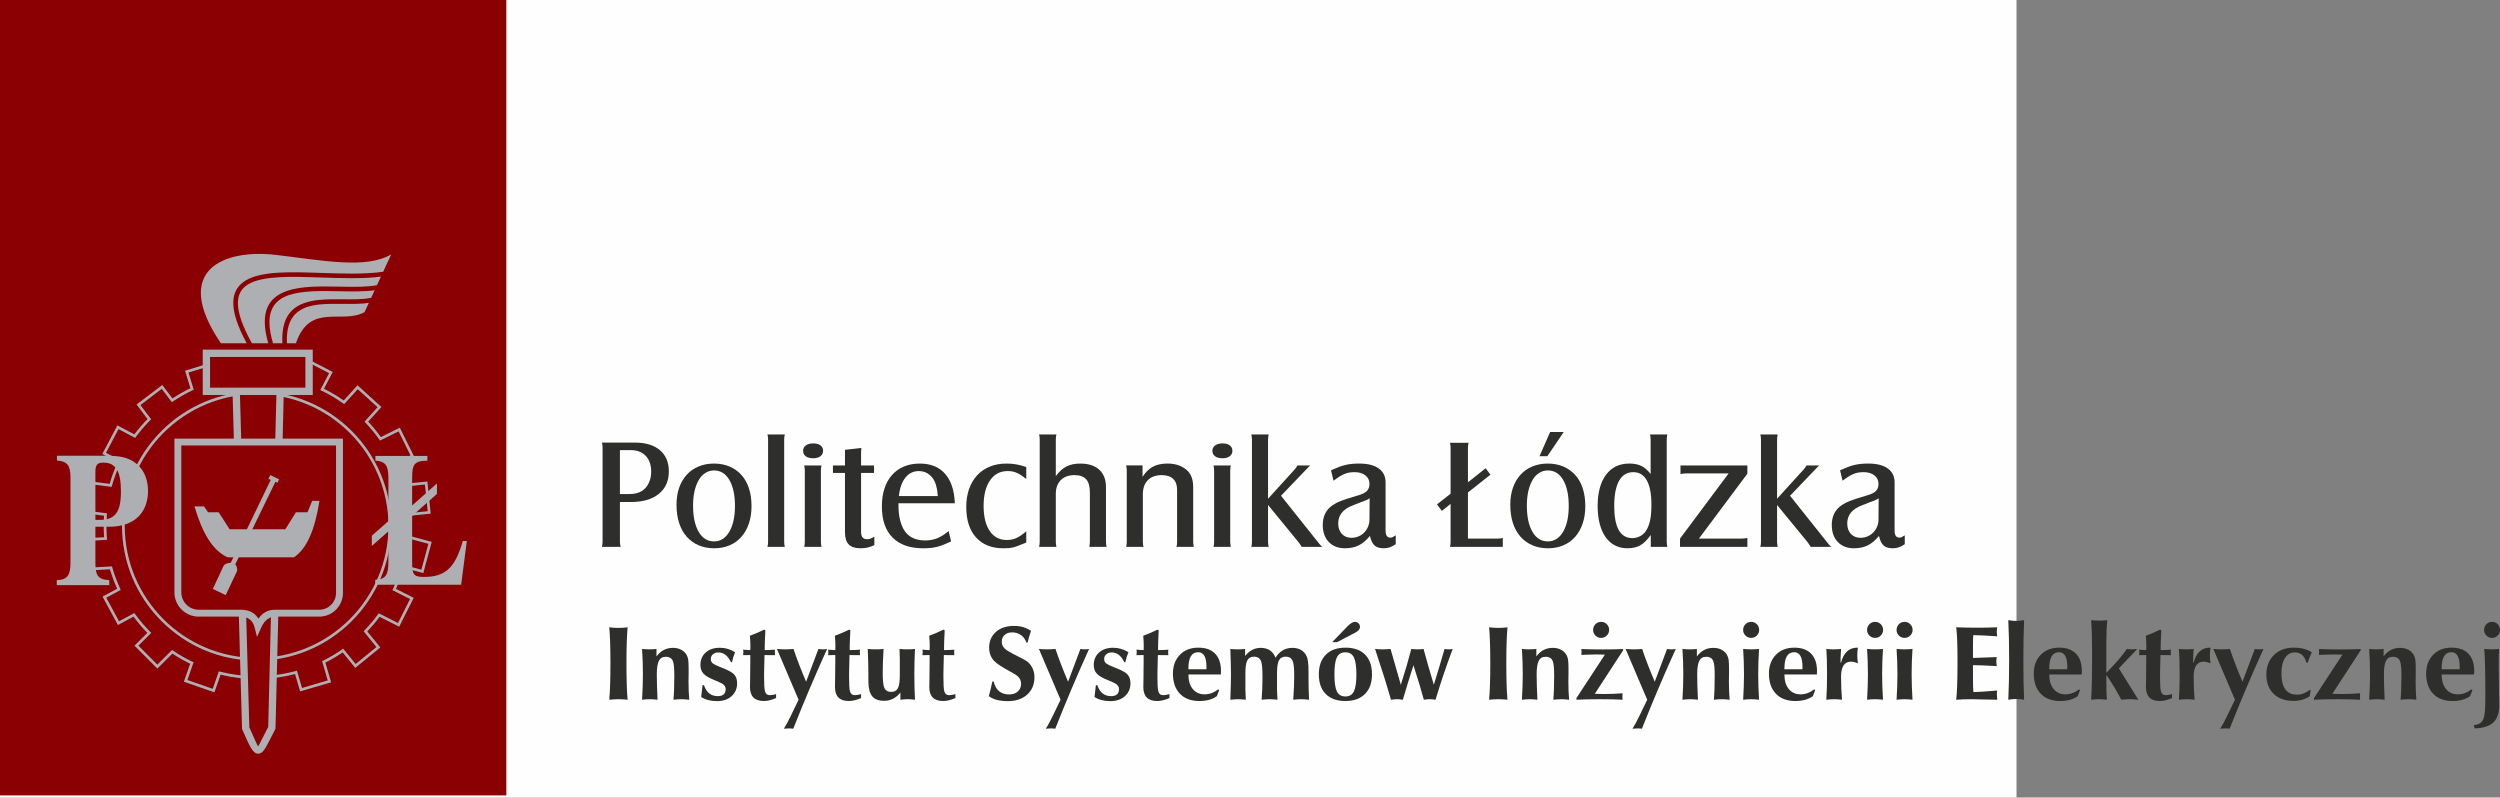 <?xml version="1.0" encoding="UTF-8"?>
<!DOCTYPE svg PUBLIC "-//W3C//DTD SVG 1.1//EN" "http://www.w3.org/Graphics/SVG/1.1/DTD/svg11.dtd">
<!-- Creator: CorelDRAW 2017 -->
<svg xmlns="http://www.w3.org/2000/svg" xml:space="preserve" width="91.191mm" height="29.092mm" version="1.1" style="shape-rendering:geometricPrecision; text-rendering:geometricPrecision; image-rendering:optimizeQuality; fill-rule:evenodd; clip-rule:evenodd"
viewBox="0 0 4169.93 1330.3"
 xmlns:xlink="http://www.w3.org/1999/xlink">
 <rect x="0" y="0" width="4169.93" height="1330.3" fill="#808080" stroke="none"/>
 <defs>
  <style type="text/css">
   <![CDATA[
    .fil0 {fill:#FEFEFE}
    .fil2 {fill:#8B0002}
    .fil5 {fill:#AEAFB3}
    .fil1 {fill:#2E2E2D;fill-rule:nonzero}
    .fil4 {fill:#8B0002;fill-rule:nonzero}
    .fil3 {fill:#AEAFB3;fill-rule:nonzero}
   ]]>
  </style>
 </defs>
 <g id="Warstwa_x0020_1">
  <rect class="fil0" x="0.01" y="0" width="3363.46" height="1330.3"/>
  <path class="fil1" d="M1034.01 837.33l18.51 0c19.81,0 35.28,-4.52 46.4,-13.56 11.13,-9.04 16.69,-21.55 16.69,-37.54 0,-15.12 -4.95,-26.89 -14.86,-35.32 -9.91,-8.43 -23.72,-12.64 -41.45,-12.64l-55.26 0c0.7,2.95 1.04,5.73 1.04,8.34l0 157.19c0,2.26 -0.35,5.04 -1.04,8.34l31.28 0c-0.52,-1.91 -0.87,-3.43 -1.05,-4.56 -0.17,-1.13 -0.26,-2.39 -0.26,-3.78l0 -66.47zm0 -13.3l0 -73.25 17.99 0c10.6,0 18.94,3.17 25.03,9.56 6.08,6.35 9.12,15.12 9.12,26.29 0,7.34 -1.43,13.86 -4.3,19.64 -2.87,5.73 -6.82,10.08 -11.86,13.08 -5.22,3.13 -11.99,4.69 -20.34,4.69l-15.64 0z"/>
  <path id="1" class="fil1" d="M1190.95 773.21c-9.38,0 -17.94,1.61 -25.68,4.82 -7.73,3.21 -14.34,7.82 -19.81,13.82 -5.47,5.99 -9.69,13.21 -12.64,21.63 -2.95,8.43 -4.43,17.86 -4.43,28.29 0,11.29 1.44,21.42 4.3,30.37 2.87,8.95 7.04,16.55 12.51,22.81 5.47,6.26 12.08,11.08 19.81,14.47 7.73,3.39 16.47,5.08 26.2,5.08 9.56,0 18.16,-1.65 25.81,-4.95 7.65,-3.3 14.16,-7.99 19.55,-14.08 5.39,-6.08 9.56,-13.47 12.51,-22.15 2.95,-8.69 4.43,-18.42 4.43,-29.2 0,-10.95 -1.43,-20.81 -4.3,-29.59 -2.87,-8.78 -7.04,-16.21 -12.52,-22.29 -5.47,-6.08 -12.08,-10.77 -19.81,-14.07 -7.74,-3.3 -16.38,-4.95 -25.94,-4.95zm0 11.47c10.86,0 19.38,5.26 25.59,15.82 6.21,10.55 9.34,25.02 9.34,43.36 0,18.16 -3.17,32.59 -9.47,43.23 -6.3,10.65 -14.77,15.95 -25.46,15.95 -10.86,0 -19.37,-5.3 -25.59,-15.95 -6.21,-10.65 -9.34,-25.25 -9.34,-43.75 0,-8.99 0.83,-17.07 2.48,-24.29 1.69,-7.17 4,-13.3 6.99,-18.42 2.96,-5.08 6.65,-9.04 11.04,-11.77 4.34,-2.78 9.17,-4.17 14.42,-4.17z"/>
  <path id="2" class="fil1" d="M1280.1 724.72c0.35,1.56 0.61,2.91 0.79,4.04 0.17,1.13 0.26,2.56 0.26,4.3l0 170.75c0,2.78 -0.35,5.56 -1.05,8.34l28.94 0c-0.35,-1.74 -0.61,-3.17 -0.78,-4.3 -0.17,-1.13 -0.26,-2.47 -0.26,-4.04l0 -170.75c0,-1.74 0.09,-3.17 0.26,-4.3 0.17,-1.13 0.43,-2.48 0.78,-4.04l-28.94 0z"/>
  <path id="3" class="fil1" d="M1356.22 739.58c-5.04,0 -9.08,1.13 -12.12,3.39 -3.04,2.26 -4.56,5.21 -4.56,8.86 0,4 1.48,7.08 4.44,9.26 2.95,2.17 7.12,3.26 12.51,3.26 5.04,0 9.04,-1.13 11.99,-3.39 2.95,-2.26 4.43,-5.3 4.43,-9.12 0,-3.82 -1.48,-6.82 -4.43,-8.99 -2.95,-2.17 -7.04,-3.26 -12.25,-3.26zm-14.86 36.76c0.35,1.56 0.61,2.91 0.78,4.04 0.17,1.13 0.26,2.57 0.26,4.3l0 119.13c0,1.74 -0.09,3.17 -0.26,4.3 -0.17,1.13 -0.43,2.48 -0.78,4.04l28.93 0c-0.35,-1.74 -0.61,-3.17 -0.78,-4.3 -0.17,-1.13 -0.26,-2.47 -0.26,-4.04l0 -119.13c0,-1.56 0.09,-2.91 0.26,-4.04 0.17,-1.13 0.43,-2.56 0.78,-4.3l-28.93 0z"/>
  <path id="4" class="fil1" d="M1409.4 788.85l0 99.06c0,9.21 2.09,15.95 6.26,20.2 4.17,4.26 10.77,6.39 19.81,6.39 4,0 7.78,-0.39 11.34,-1.17 3.56,-0.78 7.43,-2.13 11.6,-4.04l0 -14.08c-3.43,1.87 -5.82,3 -7.21,3.48 -1.39,0.48 -3,0.7 -4.91,0.7 -6.69,0 -10.04,-4 -10.04,-12.04l0 -98.5 21.64 0 0 -12.51 -21.64 0 0 -19.29c0,-0.87 0,-1.82 0,-2.87 0,-1.04 0.17,-3.39 0.52,-7.04l-27.37 3.13 0 26.07 -20.07 0 0 12.51 20.07 0z"/>
  <path id="5" class="fil1" d="M1582.23 885.82c-6.6,5.56 -12.95,9.56 -19.03,11.99 -6.08,2.43 -12.77,3.65 -20.07,3.65 -19.99,0 -33.19,-8.87 -39.63,-26.59 -0.87,-2.61 -1.61,-5.08 -2.21,-7.43 -0.61,-2.35 -1.13,-4.87 -1.56,-7.56 -0.43,-2.69 -0.74,-5.69 -0.91,-8.99 -0.17,-3.3 -0.26,-7.12 -0.26,-11.47l94.11 0c-0.87,-21.38 -6.3,-37.76 -16.29,-49.14 -9.99,-11.39 -24.03,-17.07 -42.1,-17.07 -9.9,0 -18.77,1.65 -26.59,4.95 -7.82,3.3 -14.47,8.04 -19.94,14.21 -5.47,6.17 -9.64,13.69 -12.51,22.55 -2.87,8.86 -4.3,18.86 -4.3,29.98 0,22.42 5.91,39.62 17.73,51.62 11.82,11.99 28.85,17.98 51.09,17.98 4.35,0 8.43,-0.17 12.25,-0.52 3.82,-0.35 7.56,-1 11.21,-1.96 3.65,-0.96 7.34,-2.17 11.08,-3.65 3.74,-1.48 7.78,-3.26 12.12,-5.34l-4.17 -17.21zm-82.9 -58.39c1.39,-13.21 5,-23.46 10.82,-30.76 5.82,-7.3 13.34,-10.95 22.55,-10.95 6.6,0 12.43,2 17.47,5.99 5.04,4 8.69,9.65 10.95,16.95 0.87,2.95 1.52,5.69 1.96,8.21 0.43,2.52 0.82,6.04 1.17,10.55l-64.91 0z"/>
  <path id="6" class="fil1" d="M1711.79 886.08c-6.08,5.39 -11.56,9.17 -16.42,11.34 -4.87,2.17 -10.25,3.26 -16.16,3.26 -12.16,0 -21.63,-5 -28.41,-15.04 -6.78,-9.99 -10.17,-23.98 -10.17,-41.93 0,-17.94 3.56,-32.11 10.69,-42.44 7.12,-10.38 16.94,-15.56 29.45,-15.56 2.78,0 5.35,0.22 7.69,0.65 2.35,0.43 4.69,1.17 7.04,2.13 2.35,1 4.82,2.3 7.43,4 2.61,1.7 5.56,3.87 8.86,6.52l0 -20.07c-6.26,-2.09 -11.9,-3.56 -16.94,-4.43 -5.04,-0.87 -10.34,-1.3 -15.9,-1.3 -10.43,0 -19.77,1.69 -28.02,5.08 -8.25,3.39 -15.29,8.21 -21.07,14.47 -5.78,6.26 -10.25,13.86 -13.43,22.81 -3.17,8.95 -4.74,18.99 -4.74,30.11 0,21.73 5.43,38.63 16.29,50.7 10.86,12.08 26.03,18.12 45.49,18.12 3.48,0 6.48,-0.09 8.99,-0.26 2.52,-0.17 5.13,-0.61 7.82,-1.3 2.69,-0.7 5.69,-1.7 8.99,-3 3.3,-1.3 7.47,-3 12.51,-5.08l0 -18.77z"/>
  <path id="7" class="fil1" d="M1762.1 912.15c-0.35,-1.74 -0.61,-3.17 -0.78,-4.3 -0.17,-1.13 -0.26,-2.47 -0.26,-4.04l0 -79.86c0,-9.86 2.74,-17.6 8.26,-23.11 5.51,-5.57 13.12,-8.35 22.72,-8.35 8.99,0 15.51,2.3 19.64,6.91 4.13,4.56 6.21,11.9 6.21,21.99l0 82.42c0,1.74 -0.09,3.17 -0.26,4.3 -0.17,1.13 -0.43,2.48 -0.78,4.04l28.94 0c-0.35,-1.74 -0.61,-3.17 -0.78,-4.3 -0.17,-1.13 -0.26,-2.47 -0.26,-4.04l0 -91.24c0,-12.51 -3.74,-22.2 -11.17,-29.06 -7.47,-6.87 -18.03,-10.3 -31.72,-10.3 -8.99,0 -16.68,1.61 -22.98,4.82 -6.34,3.21 -12.25,8.56 -17.82,16.03l0 -61c0,-1.74 0.09,-3.17 0.26,-4.3 0.17,-1.13 0.43,-2.48 0.78,-4.04l-28.94 0c0.35,1.56 0.61,2.87 0.79,3.91 0.17,1.04 0.26,2.52 0.26,4.44l0 170.75c0,2.78 -0.35,5.56 -1.05,8.34l28.94 0z"/>
  <path id="8" class="fil1" d="M1878.37 776.33c0.7,2.78 1.04,5.56 1.04,8.34l0 119.13c0,1.91 -0.09,3.39 -0.26,4.43 -0.17,1.04 -0.43,2.35 -0.78,3.91l28.93 0c-0.35,-1.74 -0.61,-3.17 -0.78,-4.3 -0.17,-1.13 -0.26,-2.47 -0.26,-4.04l0 -79.34c0,-10.03 2.74,-17.9 8.26,-23.5 5.51,-5.65 13.25,-8.47 23.24,-8.47 8.3,0 14.6,2.09 18.99,6.26 4.39,4.12 6.6,10.12 6.6,17.94l0 87.11c0,1.91 -0.09,3.43 -0.26,4.56 -0.17,1.13 -0.43,2.39 -0.78,3.78l28.94 0c-0.7,-2.95 -1.04,-5.73 -1.04,-8.34l0 -91.24c0,-10.77 -2.52,-19.21 -7.52,-25.29 -4,-4.52 -8.99,-7.99 -14.94,-10.43 -5.99,-2.43 -12.69,-3.65 -20.16,-3.65 -9.86,0 -18.07,1.74 -24.55,5.21 -6.52,3.48 -12.25,9.12 -17.29,16.94l0 -19.03 -27.37 0z"/>
  <path id="9" class="fil1" d="M2038.94 739.58c-5.04,0 -9.08,1.13 -12.12,3.39 -3.04,2.26 -4.56,5.21 -4.56,8.86 0,4 1.48,7.08 4.44,9.26 2.95,2.17 7.12,3.26 12.51,3.26 5.04,0 9.04,-1.13 11.99,-3.39 2.95,-2.26 4.43,-5.3 4.43,-9.12 0,-3.82 -1.48,-6.82 -4.43,-8.99 -2.95,-2.17 -7.04,-3.26 -12.25,-3.26zm-14.86 36.76c0.35,1.56 0.61,2.91 0.78,4.04 0.17,1.13 0.26,2.57 0.26,4.3l0 119.13c0,1.74 -0.09,3.17 -0.26,4.3 -0.17,1.13 -0.43,2.48 -0.78,4.04l28.93 0c-0.35,-1.74 -0.61,-3.17 -0.78,-4.3 -0.17,-1.13 -0.26,-2.47 -0.26,-4.04l0 -119.13c0,-1.56 0.09,-2.91 0.26,-4.04 0.17,-1.13 0.43,-2.56 0.78,-4.3l-28.93 0z"/>
  <path id="10" class="fil1" d="M2115.06 842.29l50.84 62.04 1.3 1.82 2.35 3.39c0.35,0.7 0.87,1.56 1.56,2.61l34.41 0c-1.39,-1.22 -2.47,-2.22 -3.26,-3 -0.78,-0.78 -1.87,-2.13 -3.26,-4.04l-62.3 -78.21 41.45 -43.27 4.69 -4.95c0.52,-0.52 1.48,-1.3 2.87,-2.35l-21.64 0c-0.87,1.56 -1.61,2.82 -2.22,3.78 -0.61,0.96 -1.43,1.96 -2.47,3l-44.32 48.75 0 -98.8c0,-1.74 0.09,-3.17 0.26,-4.3 0.17,-1.13 0.43,-2.48 0.78,-4.04l-28.94 0c0.35,1.56 0.61,2.91 0.79,4.04 0.17,1.13 0.26,2.56 0.26,4.3l0 170.75c0,1.74 -0.09,3.17 -0.26,4.3 -0.17,1.13 -0.43,2.48 -0.79,4.04l28.94 0c-0.35,-1.74 -0.61,-3.17 -0.78,-4.3 -0.17,-1.13 -0.26,-2.47 -0.26,-4.04l0 -61.52z"/>
  <path id="11" class="fil1" d="M2328.04 892.86c-2.43,1.56 -4.17,2.61 -5.21,3.13 -1.04,0.52 -2.26,0.78 -3.65,0.78 -5.39,0 -8.08,-3.83 -8.08,-11.47l0 -80.81c0,-9.91 -3.78,-17.6 -11.34,-23.07 -7.56,-5.47 -18.38,-8.21 -32.46,-8.21 -4.34,0 -8.39,0.17 -12.12,0.52 -3.74,0.35 -7.43,0.96 -11.08,1.82 -3.65,0.87 -7.38,2.04 -11.21,3.52 -3.82,1.48 -8.08,3.26 -12.77,5.35l4.17 17.47c3.65,-2.78 6.9,-5.08 9.86,-6.91 2.95,-1.82 5.73,-3.3 8.43,-4.43 2.69,-1.13 5.43,-1.91 8.17,-2.35 2.78,-0.43 5.73,-0.65 8.82,-0.65 7.3,0 13.21,1.78 17.81,5.35 4.56,3.56 6.87,8.3 6.87,14.21 0,4.87 -1.35,8.73 -4.04,11.6 -2.65,2.87 -7.21,5.25 -13.64,7.17 -7.6,2.26 -13.73,4.13 -18.3,5.61 -4.6,1.48 -8.38,2.78 -11.29,3.91 -2.95,1.13 -5.43,2.22 -7.43,3.26 -2,1.04 -4.17,2.35 -6.6,3.91 -11.08,7.47 -16.64,18.51 -16.64,33.11 0,11.82 3.35,21.24 9.99,28.28 6.69,7.04 15.64,10.56 26.9,10.56 8.86,0 16.47,-1.56 22.85,-4.69 6.43,-3.13 12.77,-8.43 18.99,-15.9 1.74,7.65 4.34,12.99 7.77,16.03 3.43,3.05 8.47,4.56 15.12,4.56 3.52,0 6.74,-0.48 9.69,-1.43 2.95,-0.96 6.43,-2.74 10.43,-5.35l0 -14.86zm-43.79 -26.33c0,4.17 -0.78,8.12 -2.35,11.86 -1.57,3.74 -3.65,7 -6.35,9.78 -2.69,2.78 -5.86,4.95 -9.6,6.52 -3.69,1.57 -7.65,2.35 -11.82,2.35 -6.56,0 -11.86,-2.18 -15.95,-6.52 -4.04,-4.34 -6.08,-10.17 -6.08,-17.46 0,-14.08 8.25,-24.16 24.77,-30.24 3.82,-1.56 7.51,-3.04 11.08,-4.43 3.56,-1.39 7.08,-2.69 10.55,-3.91 1.04,-0.52 2.09,-1.04 3.13,-1.56 1.05,-0.52 2,-1.13 2.87,-1.82l-0.26 35.45z"/>
  <path id="12" class="fil1" d="M2419.54 840.46l0 63.73c0,1.56 -0.09,2.87 -0.26,4 -0.17,1.09 -0.43,2.43 -0.78,3.96l88.11 0 0 -15.12c-1.56,0.52 -2.82,0.87 -3.78,1.04 -0.96,0.17 -2.65,0.26 -5.08,0.26l-49.27 0 0 -76.9 37.54 -29.72 -8.08 -10.69 -29.46 23.46 0 -57.61c0,-1.74 0.09,-3.17 0.26,-4.3 0.17,-1.13 0.44,-2.47 0.79,-4.04l-31.02 0c0.35,1.56 0.61,2.91 0.78,4.04 0.17,1.13 0.26,2.57 0.26,4.3l0 76.64 -22.68 17.73 8.08 10.95 14.6 -11.73z"/>
  <path id="13" class="fil1" d="M2581.68 773.21c-9.38,0 -17.94,1.61 -25.68,4.82 -7.73,3.21 -14.34,7.82 -19.81,13.82 -5.47,5.99 -9.69,13.21 -12.64,21.63 -2.95,8.43 -4.43,17.86 -4.43,28.29 0,11.29 1.44,21.42 4.3,30.37 2.87,8.95 7.04,16.55 12.51,22.81 5.47,6.26 12.08,11.08 19.81,14.47 7.73,3.39 16.47,5.08 26.2,5.08 9.56,0 18.16,-1.65 25.81,-4.95 7.65,-3.3 14.16,-7.99 19.55,-14.08 5.39,-6.08 9.56,-13.47 12.51,-22.15 2.95,-8.69 4.43,-18.42 4.43,-29.2 0,-10.95 -1.43,-20.81 -4.3,-29.59 -2.87,-8.78 -7.04,-16.21 -12.52,-22.29 -5.47,-6.08 -12.08,-10.77 -19.81,-14.07 -7.74,-3.3 -16.38,-4.95 -25.94,-4.95zm0 11.47c10.86,0 19.38,5.26 25.59,15.82 6.21,10.55 9.34,25.02 9.34,43.36 0,18.16 -3.17,32.59 -9.47,43.23 -6.3,10.65 -14.77,15.95 -25.46,15.95 -10.86,0 -19.37,-5.3 -25.59,-15.95 -6.21,-10.65 -9.34,-25.25 -9.34,-43.75 0,-8.99 0.83,-17.07 2.48,-24.29 1.69,-7.17 4,-13.3 6.99,-18.42 2.96,-5.08 6.65,-9.04 11.04,-11.77 4.34,-2.78 9.17,-4.17 14.42,-4.17zm-13.81 -23.72l13.03 0 27.37 -40.4 -22.68 0 -17.72 40.4z"/>
  <path id="14" class="fil1" d="M2753.47 912.15l27.63 0c-0.35,-1.74 -0.61,-3.17 -0.78,-4.3 -0.17,-1.13 -0.26,-2.47 -0.26,-4.04l0 -170.75c0,-2.78 0.35,-5.57 1.04,-8.35l-28.94 0c0.35,1.56 0.61,2.91 0.78,4.04 0.17,1.13 0.26,2.56 0.26,4.3l0 57.61c-4.52,-6.08 -9.52,-10.51 -15.08,-13.29 -5.56,-2.78 -12.38,-4.17 -20.55,-4.17 -16.6,0 -29.59,6.26 -38.84,18.77 -9.26,12.52 -13.91,29.89 -13.91,52.14 0,10.95 1.13,20.77 3.39,29.46 2.26,8.69 5.48,16.07 9.74,22.15 4.26,6.09 9.43,10.73 15.6,13.95 6.17,3.22 13.03,4.82 20.68,4.82 8.82,0 16.12,-1.65 21.81,-4.95 5.73,-3.3 11.51,-9.04 17.42,-17.21l0 19.81zm-29.2 -124.61c9.9,0 17.42,4.56 22.55,13.69 5.13,9.12 7.69,22.64 7.69,40.54 0,9.73 -0.61,17.86 -1.82,24.37 -1.22,6.52 -3.21,12.3 -5.99,17.34 -2.43,4.34 -5.78,7.78 -10.04,10.3 -4.26,2.52 -8.91,3.78 -13.95,3.78 -20.16,0 -30.24,-17.9 -30.24,-53.7 0,-18.25 2.69,-32.2 8.08,-41.84 5.39,-9.64 13.3,-14.47 23.72,-14.47z"/>
  <path id="15" class="fil1" d="M2802.22 912.15l112.36 0 0 -14.86c-2.09,0.35 -3.78,0.61 -5.08,0.78 -1.3,0.17 -2.91,0.26 -4.82,0.26l-70.91 0 80.81 -108.23 0 -13.77 -111.58 0 0 14.34c2.26,-0.35 4.08,-0.61 5.47,-0.78 1.39,-0.17 3.04,-0.26 4.95,-0.26l69.87 0 -81.07 108.71 0 13.81z"/>
  <path id="16" class="fil1" d="M2964.1 842.29l50.84 62.04 1.3 1.82 2.35 3.39c0.35,0.7 0.87,1.56 1.56,2.61l34.41 0c-1.39,-1.22 -2.47,-2.22 -3.26,-3 -0.78,-0.78 -1.87,-2.13 -3.26,-4.04l-62.3 -78.21 41.45 -43.27 4.69 -4.95c0.52,-0.52 1.48,-1.3 2.87,-2.35l-21.64 0c-0.87,1.56 -1.61,2.82 -2.22,3.78 -0.61,0.96 -1.43,1.96 -2.47,3l-44.32 48.75 0 -98.8c0,-1.74 0.09,-3.17 0.26,-4.3 0.17,-1.13 0.43,-2.48 0.78,-4.04l-28.94 0c0.35,1.56 0.61,2.91 0.79,4.04 0.17,1.13 0.26,2.56 0.26,4.3l0 170.75c0,1.74 -0.09,3.17 -0.26,4.3 -0.17,1.13 -0.43,2.48 -0.79,4.04l28.94 0c-0.35,-1.74 -0.61,-3.17 -0.78,-4.3 -0.17,-1.13 -0.26,-2.47 -0.26,-4.04l0 -61.52z"/>
  <path id="17" class="fil1" d="M3177.08 892.86c-2.43,1.56 -4.17,2.61 -5.21,3.13 -1.04,0.52 -2.26,0.78 -3.65,0.78 -5.39,0 -8.08,-3.83 -8.08,-11.47l0 -80.81c0,-9.91 -3.78,-17.6 -11.34,-23.07 -7.56,-5.47 -18.38,-8.21 -32.46,-8.21 -4.34,0 -8.39,0.17 -12.12,0.52 -3.74,0.35 -7.43,0.96 -11.08,1.82 -3.65,0.87 -7.38,2.04 -11.21,3.52 -3.82,1.48 -8.08,3.26 -12.77,5.35l4.17 17.47c3.65,-2.78 6.9,-5.08 9.86,-6.91 2.95,-1.82 5.73,-3.3 8.43,-4.43 2.69,-1.13 5.43,-1.91 8.17,-2.35 2.78,-0.43 5.73,-0.65 8.82,-0.65 7.3,0 13.21,1.78 17.81,5.35 4.56,3.56 6.87,8.3 6.87,14.21 0,4.87 -1.35,8.73 -4.04,11.6 -2.65,2.87 -7.21,5.25 -13.64,7.17 -7.6,2.26 -13.73,4.13 -18.3,5.61 -4.6,1.48 -8.38,2.78 -11.29,3.91 -2.95,1.13 -5.43,2.22 -7.43,3.26 -2,1.04 -4.17,2.35 -6.6,3.91 -11.08,7.47 -16.64,18.51 -16.64,33.11 0,11.82 3.35,21.24 9.99,28.28 6.69,7.04 15.64,10.56 26.9,10.56 8.86,0 16.47,-1.56 22.85,-4.69 6.43,-3.13 12.77,-8.43 18.99,-15.9 1.74,7.65 4.34,12.99 7.77,16.03 3.43,3.05 8.47,4.56 15.12,4.56 3.52,0 6.74,-0.48 9.69,-1.43 2.95,-0.96 6.43,-2.74 10.43,-5.35l0 -14.86zm-43.79 -26.33c0,4.17 -0.78,8.12 -2.35,11.86 -1.57,3.74 -3.65,7 -6.35,9.78 -2.69,2.78 -5.86,4.95 -9.6,6.52 -3.69,1.57 -7.65,2.35 -11.82,2.35 -6.56,0 -11.86,-2.18 -15.95,-6.52 -4.04,-4.34 -6.08,-10.17 -6.08,-17.46 0,-14.08 8.25,-24.16 24.77,-30.24 3.82,-1.56 7.51,-3.04 11.08,-4.43 3.56,-1.39 7.08,-2.69 10.55,-3.91 1.04,-0.52 2.09,-1.04 3.13,-1.56 1.05,-0.52 2,-1.13 2.87,-1.82l-0.26 35.45z"/>
  <g id="_2828783194592">
   <rect class="fil2" x="-0" y="-0" width="844.57" height="1326.71"/>
   <path class="fil3" d="M428.03 622.32c10.78,0 21.41,0.67 31.84,1.98 10.02,1.26 19.86,3.1 29.48,5.49l16.72 -32.15 1.06 -2.04 2.03 1.06 43.78 22.72 2.05 1.07 -1.06 2.04 -13.54 26c5.68,2.8 11.24,5.81 16.66,9.01 5.59,3.3 11.02,6.79 16.28,10.45l21.45 -23.6 1.55 -1.7 1.71 1.55 36.51 33.15 1.7 1.54 -1.55 1.71 -20.58 22.65c3.76,4.02 7.41,8.18 10.93,12.47 3.57,4.34 6.98,8.78 10.23,13.31l29.54 -14.62 2.06 -1.02 1.02 2.06 21.89 44.21 1.02 2.06 -2.06 1.02 -26.76 13.23c2.21,5.08 4.25,10.19 6.11,15.34 1.87,5.18 3.58,10.48 5.14,15.89l37.31 -3.84 2.29 -0.24 0.23 2.29 5.08 49.07 0.24 2.29 -2.29 0.23 -33.55 3.45c0.16,2.41 0.29,4.89 0.38,7.44 0.12,3.14 0.18,6.33 0.18,9.55 0,3.08 -0.06,6.12 -0.17,9.11 -0.09,2.44 -0.21,4.82 -0.36,7.15l35.29 9.56 2.23 0.6 -0.6 2.21 -12.87 47.63 -0.6 2.23 -2.21 -0.6 -30.41 -8.24c-1.71,6.01 -3.64,11.94 -5.79,17.79 -2.16,5.89 -4.54,11.68 -7.12,17.37l27.51 13.86 2.05 1.03 -1.03 2.05 -22.16 44.08 -1.03 2.05 -2.05 -1.03 -30.66 -15.46c-3.18,4.3 -6.49,8.49 -9.92,12.57 -3.37,4 -6.9,7.95 -10.6,11.83l20.28 24.93 1.45 1.78 -1.78 1.45 -38.25 31.16 -1.78 1.45 -1.45 -1.78 -19.55 -24.05c-4.58,3.13 -9.27,6.11 -14.08,8.96 -4.8,2.84 -9.71,5.54 -14.73,8.08l8.98 30.69 0.64 2.19 -2.21 0.65 -47.35 13.86 -2.19 0.64 -0.64 -2.21 -7.8 -26.69c-9.97,2.6 -20.2,4.61 -30.64,5.99 -10.99,1.45 -22.15,2.2 -33.45,2.2 -10.61,0 -21.08,-0.65 -31.36,-1.93 -9.76,-1.21 -19.37,-2.97 -28.77,-5.26l-9.53 27.33 -0.76 2.17 -2.17 -0.75 -46.59 -16.23 -2.17 -0.75 0.75 -2.17 9.72 -27.84c-5.11,-2.48 -10.13,-5.13 -15.05,-7.94 -5,-2.85 -9.87,-5.84 -14.61,-8.99l-23.47 23.36 -1.63 1.62 -1.62 -1.63 -34.81 -34.94 -1.62 -1.63 1.63 -1.62 19.79 -19.68c-4.15,-4.24 -8.12,-8.59 -11.9,-13.03 -3.86,-4.54 -7.59,-9.24 -11.17,-14.09l-24 12.95 -2.02 1.09 -1.1 -2.03 -23.46 -43.37 -1.09 -2.02 2.03 -1.09 22.36 -12.06c-2.34,-5.18 -4.52,-10.48 -6.53,-15.88 -2.04,-5.48 -3.89,-10.99 -5.54,-16.54l-32.81 1.78 -2.29 0.12 -0.13 -2.3 -2.71 -49.24 -0.13 -2.31 2.31 -0.12 26.02 -1.39c-0.19,-2.63 -0.34,-5.33 -0.46,-8.1 -0.14,-3.47 -0.22,-6.99 -0.22,-10.56 0,-3.25 0.06,-6.46 0.18,-9.63 0.1,-2.61 0.23,-5.15 0.4,-7.63l-23.52 -2.99 -2.27 -0.29 0.28 -2.28 6.17 -48.93 0.29 -2.28 2.28 0.29 26.11 3.33c1.8,-6.24 3.84,-12.4 6.1,-18.45 2.26,-6.05 4.73,-11.97 7.41,-17.76l-23.71 -12.53 -2.03 -1.07 1.07 -2.03 23 -43.64 1.07 -2.03 2.03 1.07 26.3 13.91c3.39,-4.51 6.92,-8.9 10.58,-13.16 3.66,-4.26 7.47,-8.4 11.4,-12.41l-16.93 -22.34 -1.39 -1.83 1.83 -1.39 39.27 -29.83 1.83 -1.39 1.39 1.85 15.59 20.6c4.74,-3.14 9.61,-6.14 14.61,-8.99 5,-2.85 10.11,-5.54 15.3,-8.04l-8.33 -26.96 -0.68 -2.19 2.2 -0.68 47.1 -14.61 2.19 -0.68 0.68 2.2 7.64 24.75c9.31,-2.25 18.81,-3.97 28.47,-5.16 10.22,-1.25 20.62,-1.9 31.17,-1.9zm31.28 6.56c-10.25,-1.29 -20.69,-1.95 -31.28,-1.95 -10.37,0 -20.58,0.64 -30.61,1.87 -10.22,1.25 -20.24,3.12 -30.02,5.57l-2.11 0.53 -0.64 -2.09 -7.6 -24.63 -42.71 13.26 8.24 26.65 0.59 1.9 -1.8 0.85c-5.73,2.71 -11.33,5.63 -16.8,8.75 -5.47,3.12 -10.85,6.46 -16.12,10.01l-1.81 1.22 -1.32 -1.74 -15.51 -20.49 -35.61 27.05 16.74 22.09 1.2 1.59 -1.41 1.42c-4.36,4.37 -8.56,8.9 -12.58,13.59 -4.03,4.69 -7.89,9.52 -11.56,14.48l-1.18 1.59 -1.74 -0.92 -26.01 -13.75 -20.85 39.57 23.62 12.48 1.95 1.03 -0.94 1.98c-3,6.35 -5.74,12.82 -8.19,19.39 -2.44,6.52 -4.61,13.19 -6.51,19.98l-0.54 1.92 -1.97 -0.25 -25.79 -3.29 -5.6 44.38 23.42 2.97 2.18 0.28 -0.16 2.17c-0.25,3.28 -0.44,6.49 -0.56,9.62 -0.12,3.17 -0.18,6.33 -0.18,9.47 0,3.45 0.07,6.91 0.22,10.38 0.14,3.35 0.36,6.77 0.64,10.27l0.19 2.36 -2.38 0.12 -26.08 1.4 2.46 44.63 32.33 -1.76 1.82 -0.1 0.51 1.77c1.77,6.14 3.75,12.14 5.92,17.97 2.2,5.92 4.65,11.76 7.31,17.52l0.91 1.96 -1.9 1.03 -22.23 11.99 21.27 39.33 23.75 -12.82 1.77 -0.96 1.18 1.63c3.83,5.27 7.88,10.43 12.15,15.43 4.28,5.02 8.7,9.83 13.27,14.41l1.62 1.63 -1.63 1.62 -19.79 19.67 31.57 31.68 23.18 -23.06 1.34 -1.34 1.57 1.05c5.19,3.5 10.48,6.79 15.87,9.86 5.41,3.09 10.96,5.98 16.62,8.67l1.87 0.89 -0.68 1.95 -9.64 27.61 42.24 14.72 9.46 -27.14 0.7 -1.99 2.03 0.52c9.85,2.48 19.95,4.39 30.25,5.66 10.09,1.25 20.38,1.9 30.81,1.9 11.17,0 22.13,-0.74 32.85,-2.15 10.95,-1.45 21.71,-3.62 32.22,-6.46l2.16 -0.58 0.64 2.17 7.78 26.64 42.94 -12.57 -8.87 -30.33 -0.54 -1.84 1.73 -0.86c5.48,-2.72 10.87,-5.65 16.15,-8.78 5.3,-3.13 10.48,-6.47 15.54,-9.99l1.75 -1.22 1.34 1.66 19.44 23.92 34.69 -28.26 -20.12 -24.72 -1.28 -1.58 1.42 -1.47c4.02,-4.16 7.95,-8.52 11.78,-13.07 3.79,-4.5 7.42,-9.14 10.88,-13.89l1.15 -1.57 1.75 0.88 30.35 15.3 20.1 -39.97 -27.44 -13.82 -1.98 -1 0.93 -2.01c2.88,-6.21 5.52,-12.57 7.9,-19.05 2.35,-6.41 4.45,-12.96 6.28,-19.63l0.61 -2.22 2.21 0.59 30.39 8.24 11.67 -43.19 -34.89 -9.46 -1.84 -0.5 0.13 -1.88c0.21,-3.03 0.37,-5.99 0.48,-8.87 0.11,-3 0.17,-5.98 0.17,-8.95 0,-3.11 -0.06,-6.25 -0.18,-9.39 -0.11,-3.08 -0.3,-6.25 -0.54,-9.48l-0.17 -2.23 2.24 -0.23 33.49 -3.44 -4.6 -44.51 -36.95 3.8 -1.93 0.2 -0.52 -1.87c-1.63,-5.85 -3.49,-11.67 -5.58,-17.44 -2.1,-5.83 -4.39,-11.51 -6.85,-17.04l-0.9 -2.02 1.98 -0.98 26.66 -13.18 -19.85 -40.09 -29.23 14.47 -1.77 0.87 -1.13 -1.61c-3.57,-5.05 -7.29,-9.93 -11.16,-14.64 -3.88,-4.72 -7.94,-9.31 -12.19,-13.77l-1.48 -1.55 1.44 -1.58 20.46 -22.52 -33.1 -30.05 -21.27 23.4 -1.37 1.51 -1.66 -1.18c-5.74,-4.07 -11.62,-7.87 -17.63,-11.42 -6.01,-3.54 -12.16,-6.84 -18.46,-9.87l-2.14 -1.03 1.1 -2.1 13.57 -26.05 -39.69 -20.6 -16.5 31.73 -0.84 1.62 -1.77 -0.45c-10.01,-2.56 -20.24,-4.52 -30.68,-5.83zm124.09 93.17c-20.31,-20.31 -44.54,-36.68 -71.44,-47.85 -25.88,-10.75 -54.23,-16.69 -83.93,-16.69 -29.7,0 -58.06,5.94 -83.94,16.69 -26.89,11.18 -51.13,27.55 -71.43,47.85 -20.31,20.31 -36.68,44.54 -47.86,71.44 -10.75,25.88 -16.69,54.23 -16.69,83.93 0,29.7 5.94,58.06 16.69,83.93 11.17,26.89 27.55,51.13 47.85,71.44 20.3,20.31 44.54,36.68 71.44,47.85 25.88,10.75 54.23,16.69 83.93,16.69 29.7,0 58.05,-5.94 83.93,-16.69 26.9,-11.18 51.13,-27.55 71.44,-47.85 20.31,-20.31 36.68,-44.54 47.85,-71.44 10.75,-25.88 16.69,-54.23 16.69,-83.93 0,-29.7 -5.94,-58.05 -16.69,-83.93 -11.17,-26.89 -27.54,-51.13 -47.85,-71.44zm-69.68 -52.1c27.47,11.41 52.21,28.13 72.93,48.85 20.72,20.72 37.43,45.46 48.84,72.93 10.98,26.44 17.05,55.39 17.05,85.69 0,30.31 -6.06,59.26 -17.05,85.7 -11.41,27.46 -28.12,52.21 -48.84,72.93 -20.72,20.72 -45.46,37.44 -72.93,48.85 -26.44,10.98 -55.39,17.05 -85.69,17.05 -30.31,0 -59.26,-6.06 -85.7,-17.05 -27.47,-11.41 -52.21,-28.12 -72.93,-48.84 -20.72,-20.72 -37.43,-45.46 -48.85,-72.93 -10.98,-26.44 -17.05,-55.39 -17.05,-85.7 0,-30.31 6.07,-59.26 17.05,-85.69 11.41,-27.47 28.13,-52.21 48.85,-72.93 20.72,-20.72 45.46,-37.44 72.93,-48.85 26.44,-10.98 55.39,-17.05 85.7,-17.05 30.31,0 59.26,6.07 85.69,17.05z"/>
   <path class="fil3" d="M393.95 646.6l73.33 0 6.27 0 -0.16 6.26 -13.84 561.43 -0.03 1.4 -0.68 1.29c-2.87,5.45 -5.3,10.24 -7.44,14.45 -8.46,16.68 -13.03,25.66 -20.72,25.74 -8.66,0.08 -13.87,-11.68 -25.15,-37.19 -0.43,-0.97 -0.87,-1.97 -1.32,-2.99l-0.49 -1.11 -0.03 -1.18 -15.85 -561.84 -0.18 -6.28 6.29 0z"/>
   <path class="fil4" d="M461.02 658.82l-60.77 0 15.64 554.37c0.28,0.63 0.56,1.26 0.83,1.87 9.05,20.45 13.22,29.88 13.88,29.88 0.28,-0 3.66,-6.66 9.93,-19 2.03,-3.99 4.3,-8.48 6.85,-13.35l13.65 -553.77z"/>
   <path class="fil3" d="M296.68 731.53l269.61 0 5.76 0 0 5.76 0 251.76c0,10.86 -4.44,20.73 -11.59,27.88 -7.15,7.15 -17.02,11.59 -27.88,11.59l-69.78 0c-0.4,0 -0.78,-0 -1.18,-0.01 -6.26,-0.05 -17.77,-0.16 -26.16,18.8l-6.72 15.18 -4.13 -16.08c-4.65,-18.08 -19.53,-17.94 -24.99,-17.9 -0.32,0 -0.6,0.01 -0.91,0.01l-67.33 0c-11.13,0 -21.25,-4.55 -28.58,-11.88 -7.33,-7.33 -11.88,-17.45 -11.88,-28.58l0 -250.77 0 -5.76 5.76 0z"/>
   <polygon class="fil3" points="515.54,658.82 344.26,658.82 338.15,658.82 338.15,652.71 338.15,589.27 338.15,583.16 344.26,583.16 515.54,583.16 521.65,583.16 521.65,589.27 521.65,652.71 521.65,658.82 "/>
   <polygon class="fil4" points="350.37,646.6 509.42,646.6 509.42,595.39 350.37,595.39 "/>
   <path class="fil5" d="M159.12 867.09l0 -79.88c0,-11.46 2.86,-15.59 13.25,-15.59 21.3,0 29.35,14.96 29.35,48.37 0,34.37 -9.87,47.1 -35.06,47.1l-7.53 0zm12.21 -106.93l-76.36 0 0 7.96c17.14,1.27 22.59,7.95 22.59,28.32l0 141.3c0,21.64 -4.67,29.28 -22.85,29.91l0 8.28 87.53 0 0 -8.28c-19.74,-0.95 -23.12,-8.59 -23.12,-29.91l0 -59.19 23.12 0c42.33,0 64.67,-23.87 64.67,-59.83 0,-22.91 -9.87,-41.37 -27.79,-50.92 -13.51,-7.33 -29.09,-7.64 -47.79,-7.64z"/>
   <path class="fil5" d="M625.91 975.29l143.27 0 9.47 -72.89 -6.73 0c-13.21,46.58 -30.65,59.89 -65.03,59.89 -17.94,0 -19.44,-4.75 -19.44,-25.98l0 -75.74 41.37 -36.76 0 -17.43 -41.37 36.76 0 -46.58c0,-22.18 3.74,-27.89 25.42,-28.2l0 -7.92 -86.71 0 0 7.92c16.44,0.95 21.68,7.92 21.68,28.2l0 72.57 -27.66 24.4 0 17.11 27.66 -24.4 0 51.02c0,21.56 -4.49,29.16 -21.93,29.79l0 8.24z"/>
   <path class="fil5" d="M493.59 572.57c23.33,-68.34 76.29,-31.29 114.44,-51.87l7.16 -15.49c-12.98,1.93 -27.77,1.77 -42.87,1.63 -13.37,-0.13 -26.99,-0.27 -39.39,1.03 -31.52,3.32 -56.62,16.35 -54.31,64.7l14.98 0zm125.49 -75.81l5.83 -12.64c-17.21,2.46 -37.89,2.06 -59.1,1.66 -30.51,-0.58 -62.14,-1.17 -84.68,6.7 -26.34,9.2 -40.5,30.84 -25.71,80.09l15.54 0c-2.62,-53.98 25.66,-68.55 61.17,-72.28 13,-1.37 26.74,-1.23 40.23,-1.1 16.86,0.16 33.32,0.33 46.71,-2.43zm9.7 -21.02l6.58 -14.26c-30.63,3.74 -65.61,2.54 -99.38,1.39 -49.94,-1.7 -97.19,-3.31 -121.78,11.2 -22.49,13.28 -25.83,41.42 6.03,98.49l27.25 0c-15.36,-53.04 1.15,-76.79 31.15,-87.28 23.9,-8.35 56.17,-7.75 87.3,-7.16 23.06,0.43 45.49,0.86 62.85,-2.39zm10.36 -22.44l13.35 -28.92c-42.12,24.67 -114.61,9.97 -191.15,0.91 -88.91,-10.52 -175.87,25.23 -92.88,147.28l43.07 0c-32.28,-59.48 -27.04,-89.8 -1.2,-105.06 26.53,-15.66 74.85,-14.02 125.91,-12.28 35.29,1.2 71.91,2.45 102.91,-1.93z"/>
   <path class="fil4" d="M560.53 743.05l-258.09 0 0 245c0,7.95 3.26,15.19 8.51,20.44 5.25,5.25 12.48,8.51 20.44,8.51l67.33 0c0.21,0 0.51,-0 0.82,-0 6.49,-0.06 22.25,-0.2 31.43,14.84 10.64,-15.02 23.29,-14.91 30.73,-14.84 0.4,0 0.78,0 1.09,0l69.78 0c7.68,0 14.66,-3.15 19.73,-8.21 5.07,-5.07 8.21,-12.05 8.21,-19.73l0 -246z"/>
   <path class="fil5" d="M324.36 844.68l16.04 0 6.64 9.77 17.7 0 18.25 28.39 92.9 0 17.7 -28.39 19.36 0 7.74 -19 12.17 0c-7.77,49.34 -21.55,80.21 -42.58,94.17l-110.61 0c-25.9,-11.7 -42.67,-42.26 -55.3,-84.93z"/>
   <path class="fil5" d="M384.92 938.59l2.94 -6.09 21.22 -43.99 42.5 -88.08 -3.97 -1.85 3.3 -6.08 14.7 6.99 -2.74 5.67 -3.47 -1.5 -41.27 84.84 -21.41 43.99 -4.27 8.78c2.94,3.92 4.23,8.24 2.33,12.62l-18.3 38.76 -21.46 -10.29 17.67 -38.05c1.99,-4.28 7.77,-5.29 12.22,-5.74z"/>
  </g>
  <path class="fil1" d="M1046.87 1167.16c-5.67,-0.59 -10.74,-0.89 -15.22,-0.89 -4.6,0 -9.74,0.3 -15.4,0.89 1.3,-14.75 1.95,-34.87 1.95,-60.35 0,-26.07 -0.65,-46.25 -1.95,-60.53 5.19,0.71 10.33,1.06 15.4,1.06 5.19,0 10.27,-0.35 15.22,-1.06 -1.3,14.51 -1.95,34.69 -1.95,60.53 0,26.19 0.65,46.31 1.95,60.35z"/>
  <path id="1" class="fil1" d="M1149.69 1167.16c-4.95,-0.59 -9.38,-0.89 -13.27,-0.89 -3.77,0 -8.14,0.3 -13.1,0.89 0.95,-10.15 1.42,-23.89 1.42,-41.24 0,-11.45 -0.77,-19.11 -2.3,-23.01 -1.89,-4.95 -5.84,-7.43 -11.86,-7.43 -5.55,0 -9.44,2.33 -11.68,6.99 -2.24,4.66 -3.36,12.06 -3.36,22.21 0,11.09 0.41,25.25 1.24,42.48 -4.72,-0.59 -9.03,-0.89 -12.92,-0.89 -3.89,0 -8.2,0.3 -12.92,0.89 0.94,-15.46 1.42,-29.56 1.42,-42.3 0,-14.4 -0.48,-28.56 -1.42,-42.48 3.66,0.47 7.73,0.71 12.21,0.71 4.48,0 8.43,-0.24 11.86,-0.71l0 12.39c7.2,-9.44 16.28,-14.16 27.25,-14.16 8.97,0 15.93,2.89 20.88,8.67 2.36,2.84 3.96,6.49 4.78,10.97 0.47,3.07 0.71,8.02 0.71,14.87 0,1.18 0,4.25 0,9.2 -0.12,4.84 -0.18,9.14 -0.18,12.92 0,10.86 0.42,20.82 1.24,29.91z"/>
  <path id="2" class="fil1" d="M1229.52 1139.37c0,8.97 -3.07,16.22 -9.2,21.77 -6.14,5.55 -14.28,8.32 -24.43,8.32 -10.62,0 -19.41,-2.3 -26.37,-6.9 0.36,-2.01 1.12,-8.56 2.3,-19.64l2.48 0c4.01,12.15 11.62,18.23 22.83,18.23 8.85,0 13.27,-3.95 13.27,-11.86 0,-3.54 -1.83,-6.49 -5.49,-8.85 -1.65,-1.07 -6.72,-3.37 -15.22,-6.9 -7.55,-3.18 -12.92,-6.43 -16.11,-9.73 -3.54,-3.78 -5.31,-8.62 -5.31,-14.51 0,-8.62 2.92,-15.57 8.76,-20.88 5.84,-5.31 13.72,-7.97 23.63,-7.97 9.09,0 17.58,2.48 25.49,7.44 -2.36,5.43 -4.07,10.97 -5.14,16.64l-1.77 0c-5.19,-10.86 -12.15,-16.28 -20.88,-16.28 -3.77,0 -6.84,1.03 -9.2,3.1 -2.36,2.07 -3.54,4.69 -3.54,7.88 0,3.18 1.23,5.72 3.71,7.61 1.89,1.42 5.67,3.25 11.33,5.49 10.97,4.25 18.11,7.73 21.42,10.44 4.95,3.9 7.43,9.44 7.43,16.64z"/>
  <path id="3" class="fil1" d="M1294.47 1164.33c-7.55,3.3 -14.34,4.95 -20.35,4.95 -15.46,0 -23.18,-7.79 -23.18,-23.36 0,-0.36 0.09,-5.4 0.27,-15.14 0.17,-9.73 0.27,-19.32 0.27,-28.76l0 -9.38 -3.19 0c-3.78,0 -6.73,0.06 -8.85,0.17 0.35,-1.65 0.53,-3.18 0.53,-4.6 0,-1.53 -0.18,-3.07 -0.53,-4.6 4.96,0.47 8.32,0.71 10.09,0.71l1.95 0c0.12,-1.54 0.18,-3.84 0.18,-6.9 0,-5.66 -0.3,-11.33 -0.89,-16.99 8.38,-3.06 16.34,-6.49 23.89,-10.26l1.95 1.41c-0.71,13.45 -1.06,22.54 -1.06,27.26l0 5.49c6.25,0 11.98,-0.24 17.17,-0.71 -0.24,2.12 -0.36,3.66 -0.36,4.6 0,0.94 0.12,2.48 0.36,4.6 -2.72,-0.11 -8.56,-0.17 -17.52,-0.17 -0.47,15.1 -0.71,25.13 -0.71,30.08l0 7.08c0,11.92 0.48,19.59 1.42,23.01 1.18,4.48 3.95,6.73 8.32,6.73 2.36,0 5.78,-0.59 10.27,-1.77l0 6.55z"/>
  <path id="4" class="fil1" d="M1379.6 1082.38c-20.41,45.07 -39.23,89.43 -56.46,133.09 -2.24,-0.35 -4.72,-0.53 -7.43,-0.53 -2.48,0 -5.25,0.18 -8.32,0.53 3.3,-5.07 7.14,-12.15 11.5,-21.24l13.1 -27.08 -36.1 -84.77c4.13,0.47 8.73,0.71 13.81,0.71 5.07,0 9.68,-0.24 13.81,-0.71 5.78,17.23 12.8,35.45 21.06,54.69l20.53 -54.69c2.24,0.47 4.66,0.71 7.26,0.71 2.83,0 5.25,-0.24 7.26,-0.71z"/>
  <path id="5" class="fil1" d="M1436.24 1164.33c-7.55,3.3 -14.34,4.95 -20.35,4.95 -15.46,0 -23.18,-7.79 -23.18,-23.36 0,-0.36 0.09,-5.4 0.27,-15.14 0.17,-9.73 0.27,-19.32 0.27,-28.76l0 -9.38 -3.19 0c-3.78,0 -6.73,0.06 -8.85,0.17 0.35,-1.65 0.53,-3.18 0.53,-4.6 0,-1.53 -0.18,-3.07 -0.53,-4.6 4.96,0.47 8.32,0.71 10.09,0.71l1.95 0c0.12,-1.54 0.18,-3.84 0.18,-6.9 0,-5.66 -0.3,-11.33 -0.89,-16.99 8.38,-3.06 16.34,-6.49 23.89,-10.26l1.95 1.41c-0.71,13.45 -1.06,22.54 -1.06,27.26l0 5.49c6.25,0 11.98,-0.24 17.17,-0.71 -0.24,2.12 -0.36,3.66 -0.36,4.6 0,0.94 0.12,2.48 0.36,4.6 -2.72,-0.11 -8.56,-0.17 -17.52,-0.17 -0.47,15.1 -0.71,25.13 -0.71,30.08l0 7.08c0,11.92 0.48,19.59 1.42,23.01 1.18,4.48 3.95,6.73 8.32,6.73 2.36,0 5.78,-0.59 10.27,-1.77l0 6.55z"/>
  <path id="6" class="fil1" d="M1526.15 1167.16c-4.49,-0.59 -8.52,-0.89 -12.07,-0.89 -3.65,0 -7.73,0.3 -12.24,0.89l0 -12.04c-7.31,9.2 -16.37,13.81 -27.13,13.81 -9.35,0 -16.05,-2.62 -20.12,-7.87 -4.1,-5.25 -6.13,-13.42 -6.13,-24.51l0 -9.74c0,-13.33 -0.36,-28.14 -1.06,-44.42 3.89,0.47 8.32,0.71 13.27,0.71 4.96,0 9.32,-0.24 13.1,-0.71 -0.94,14.98 -1.41,28.31 -1.41,40 0,11.8 0.77,19.76 2.3,23.89 1.89,5.19 5.84,7.79 11.86,7.79 5.55,0 9.38,-2.3 11.51,-6.9 1.89,-4.13 2.83,-11.03 2.83,-20.71l0 -28.14c0,-3.78 -0.18,-9.09 -0.53,-15.93 3.92,0.47 8.26,0.71 13.01,0.71 4.75,0 9.03,-0.24 12.83,-0.71 -0.71,14.16 -1.06,28.26 -1.06,42.3 0,14.16 0.35,28.32 1.06,42.48z"/>
  <path id="7" class="fil1" d="M1593.58 1164.33c-7.55,3.3 -14.34,4.95 -20.35,4.95 -15.46,0 -23.18,-7.79 -23.18,-23.36 0,-0.36 0.09,-5.4 0.27,-15.14 0.17,-9.73 0.27,-19.32 0.27,-28.76l0 -9.38 -3.19 0c-3.78,0 -6.73,0.06 -8.85,0.17 0.35,-1.65 0.53,-3.18 0.53,-4.6 0,-1.53 -0.18,-3.07 -0.53,-4.6 4.96,0.47 8.32,0.71 10.09,0.71l1.95 0c0.12,-1.54 0.18,-3.84 0.18,-6.9 0,-5.66 -0.3,-11.33 -0.89,-16.99 8.38,-3.06 16.34,-6.49 23.89,-10.26l1.95 1.41c-0.71,13.45 -1.06,22.54 -1.06,27.26l0 5.49c6.25,0 11.98,-0.24 17.17,-0.71 -0.24,2.12 -0.36,3.66 -0.36,4.6 0,0.94 0.12,2.48 0.36,4.6 -2.72,-0.11 -8.56,-0.17 -17.52,-0.17 -0.47,15.1 -0.71,25.13 -0.71,30.08l0 7.08c0,11.92 0.48,19.59 1.42,23.01 1.18,4.48 3.95,6.73 8.32,6.73 2.36,0 5.78,-0.59 10.27,-1.77l0 6.55z"/>
  <path id="8" class="fil1" d="M1725.43 1129.64c0,11.92 -4.01,21.53 -12.04,28.85 -8.03,7.31 -18.82,10.97 -32.39,10.97 -13.92,0 -24.48,-2.77 -31.68,-8.32 2.12,-7.32 4.07,-15.46 5.84,-24.42l2.3 0c3.31,14.4 11.92,21.59 25.84,21.59 6.02,0 10.83,-1.65 14.43,-4.96 3.6,-3.3 5.4,-7.61 5.4,-12.92 0,-4.72 -1.77,-8.79 -5.31,-12.21 -2.48,-2.24 -7.49,-5.37 -15.04,-9.38 -12.04,-6.49 -20.17,-11.92 -24.42,-16.28 -5.67,-5.9 -8.5,-13.39 -8.5,-22.48 0,-10.62 3.75,-19.29 11.24,-26.02 7.49,-6.73 17.61,-10.09 30.35,-10.09 10.74,0 20.17,2.77 28.31,8.32 -2.48,6.96 -4.42,13.45 -5.84,19.47l-1.95 0c-1.77,-5.31 -4.78,-9.47 -9.03,-12.48 -4.25,-3.01 -9.14,-4.51 -14.69,-4.51 -5.19,0 -9.38,1.44 -12.57,4.33 -3.19,2.89 -4.78,6.64 -4.78,11.24 0,4.48 1.65,8.32 4.96,11.51 2.48,2.36 7.26,5.37 14.34,9.03 5.07,2.59 10.11,5.16 15.13,7.7 5.01,2.54 8.58,4.92 10.7,7.17 6.26,6.49 9.38,14.45 9.38,23.89z"/>
  <path id="9" class="fil1" d="M1816.58 1082.38c-20.41,45.07 -39.23,89.43 -56.46,133.09 -2.24,-0.35 -4.72,-0.53 -7.43,-0.53 -2.48,0 -5.25,0.18 -8.32,0.53 3.3,-5.07 7.14,-12.15 11.5,-21.24l13.1 -27.08 -36.1 -84.77c4.13,0.47 8.73,0.71 13.81,0.71 5.07,0 9.68,-0.24 13.81,-0.71 5.78,17.23 12.8,35.45 21.06,54.69l20.53 -54.69c2.24,0.47 4.66,0.71 7.26,0.71 2.83,0 5.25,-0.24 7.26,-0.71z"/>
  <path id="10" class="fil1" d="M1885.6 1139.37c0,8.97 -3.07,16.22 -9.2,21.77 -6.14,5.55 -14.28,8.32 -24.43,8.32 -10.62,0 -19.41,-2.3 -26.37,-6.9 0.36,-2.01 1.12,-8.56 2.3,-19.64l2.48 0c4.01,12.15 11.62,18.23 22.83,18.23 8.85,0 13.27,-3.95 13.27,-11.86 0,-3.54 -1.83,-6.49 -5.49,-8.85 -1.65,-1.07 -6.72,-3.37 -15.22,-6.9 -7.55,-3.18 -12.92,-6.43 -16.11,-9.73 -3.54,-3.78 -5.31,-8.62 -5.31,-14.51 0,-8.62 2.92,-15.57 8.76,-20.88 5.84,-5.31 13.72,-7.97 23.63,-7.97 9.09,0 17.58,2.48 25.49,7.44 -2.36,5.43 -4.07,10.97 -5.14,16.64l-1.77 0c-5.19,-10.86 -12.15,-16.28 -20.88,-16.28 -3.77,0 -6.84,1.03 -9.2,3.1 -2.36,2.07 -3.54,4.69 -3.54,7.88 0,3.18 1.23,5.72 3.71,7.61 1.89,1.42 5.67,3.25 11.33,5.49 10.97,4.25 18.11,7.73 21.42,10.44 4.95,3.9 7.43,9.44 7.43,16.64z"/>
  <path id="11" class="fil1" d="M1950.56 1164.33c-7.55,3.3 -14.34,4.95 -20.35,4.95 -15.46,0 -23.18,-7.79 -23.18,-23.36 0,-0.36 0.09,-5.4 0.27,-15.14 0.17,-9.73 0.27,-19.32 0.27,-28.76l0 -9.38 -3.19 0c-3.78,0 -6.73,0.06 -8.85,0.17 0.35,-1.65 0.53,-3.18 0.53,-4.6 0,-1.53 -0.18,-3.07 -0.53,-4.6 4.96,0.47 8.32,0.71 10.09,0.71l1.95 0c0.12,-1.54 0.18,-3.84 0.18,-6.9 0,-5.66 -0.3,-11.33 -0.89,-16.99 8.38,-3.06 16.34,-6.49 23.89,-10.26l1.95 1.41c-0.71,13.45 -1.06,22.54 -1.06,27.26l0 5.49c6.25,0 11.98,-0.24 17.17,-0.71 -0.24,2.12 -0.36,3.66 -0.36,4.6 0,0.94 0.12,2.48 0.36,4.6 -2.72,-0.11 -8.56,-0.17 -17.52,-0.17 -0.47,15.1 -0.71,25.13 -0.71,30.08l0 7.08c0,11.92 0.48,19.59 1.42,23.01 1.18,4.48 3.95,6.73 8.32,6.73 2.36,0 5.78,-0.59 10.27,-1.77l0 6.55z"/>
  <path id="12" class="fil1" d="M2036.57 1119.37c0,2.48 -0.06,4.37 -0.17,5.66l-54.16 0c0,10.33 2.45,18.44 7.34,24.31 4.9,5.87 11.42,8.79 19.56,8.79 8.14,0 15.69,-2.77 22.65,-8.32l1.77 1.24 -3.89 10.15c-7.55,5.4 -17.28,8.08 -29.2,8.08 -13.81,0 -24.6,-4.04 -32.39,-12.12 -7.79,-8.08 -11.68,-19.32 -11.68,-33.71 0,-12.74 3.84,-23.12 11.51,-31.15 7.67,-8.02 17.99,-12.04 30.97,-12.04 12.15,0 21.47,3.37 27.97,10.09 6.49,6.73 9.73,16.4 9.73,29.03zm-24.24 -7.26c0,-16.16 -4.6,-24.24 -13.81,-24.24 -10.86,0 -16.28,8.97 -16.28,26.9l0 1.59 29.91 0c0,-0.71 0.06,-1.53 0.18,-2.48 0,-0.94 0,-1.53 0,-1.77z"/>
  <path id="13" class="fil1" d="M2183.47 1167.16c-5.07,-0.59 -9.56,-0.89 -13.45,-0.89 -3.9,0 -8.2,0.3 -12.92,0.89 1.07,-15.22 1.6,-28.49 1.6,-39.82 0,-11.92 -0.77,-19.94 -2.3,-24.07 -1.89,-5.31 -5.84,-7.97 -11.86,-7.97 -5.54,0 -9.44,2.3 -11.68,6.9 -1.89,4.13 -2.83,11.09 -2.83,20.88l0 27.96c0,2.71 0.23,8.08 0.71,16.11 -4.96,-0.59 -9.38,-0.89 -13.27,-0.89 -3.78,0 -8.14,0.3 -13.1,0.89 0.94,-13.33 1.41,-25.6 1.41,-36.81 0,-13.45 -0.65,-22.24 -1.94,-26.37 -1.89,-5.78 -5.96,-8.67 -12.21,-8.67 -5.55,0 -9.38,2.36 -11.51,7.08 -1.89,4.01 -2.83,10.92 -2.83,20.71l0 27.96c0,2.71 0.24,8.08 0.71,16.11 -4.51,-0.59 -8.79,-0.89 -12.83,-0.89 -3.69,0 -8.03,0.3 -13.01,0.89 0.71,-19.11 1.06,-33.27 1.06,-42.48 0,-9.32 -0.35,-23.42 -1.06,-42.3 3.78,0.47 7.91,0.71 12.42,0.71 4.72,0 8.79,-0.24 12.21,-0.71l0 11.86c7.08,-9.09 15.78,-13.63 26.05,-13.63 12.3,0 20.5,5.49 24.63,16.46 6.88,-10.97 16.26,-16.46 28.2,-16.46 8.73,0 15.52,2.83 20.39,8.5 2.95,3.42 4.84,8.14 5.66,14.16 0.59,4.01 0.89,10.92 0.89,20.71l0 10.97c0,9.91 0.29,20.65 0.88,32.21z"/>
  <path id="14" class="fil1" d="M2268.42 1045.75c0,3.54 -2.72,6.73 -8.14,9.56l-30.08 15.75 -8.14 0 25.31 -26.19c4.96,-5.08 9.15,-7.61 12.57,-7.61 2.48,0 4.51,0.83 6.1,2.48 1.6,1.65 2.39,3.66 2.39,6.02zm20 79.11c0,14.04 -3.92,24.95 -11.77,32.74 -7.85,7.79 -18.73,11.68 -32.65,11.68 -14.04,0 -24.93,-3.89 -32.65,-11.68 -7.73,-7.79 -11.59,-18.7 -11.59,-32.74 0,-14.04 3.89,-24.99 11.68,-32.83 7.79,-7.85 18.7,-11.77 32.74,-11.77 14.16,0 25.07,3.86 32.75,11.59 7.67,7.73 11.5,18.73 11.5,33.01zm-26.01 0c0,-12.98 -1.36,-22.36 -4.07,-28.14 -2.72,-5.78 -7.49,-8.67 -14.34,-8.67 -6.85,0 -11.59,2.86 -14.25,8.58 -2.66,5.73 -3.98,15.14 -3.98,28.23 0,13.1 1.3,22.42 3.9,27.96 2.71,5.9 7.49,8.85 14.34,8.85 6.84,0 11.62,-2.89 14.34,-8.67 2.71,-5.78 4.07,-15.16 4.07,-28.14z"/>
  <path id="15" class="fil1" d="M2423.1 1082.38c-10.38,27.37 -19.94,55.63 -28.67,84.77 -3.54,-0.59 -6.79,-0.89 -9.74,-0.89 -2.71,0 -5.96,0.3 -9.74,0.89 -4.25,-15.57 -10.03,-34.75 -17.34,-57.52 -5.9,18.29 -11.8,37.46 -17.7,57.52 -3.54,-0.59 -6.85,-0.89 -9.91,-0.89 -2.83,0 -6.13,0.3 -9.91,0.89 -6.96,-24.42 -15.81,-52.68 -26.55,-84.77 3.78,0.47 8.08,0.71 12.92,0.71 4.84,0 9.15,-0.24 12.92,-0.71 7.08,25.13 12.8,45.07 17.17,59.82 6.85,-21.36 12.68,-41.3 17.52,-59.82 2.95,0.47 6.37,0.71 10.27,0.71 3.78,0 7.14,-0.24 10.09,-0.71 4.96,18.41 10.68,38.35 17.17,59.82 7.44,-24.07 13.39,-44.01 17.88,-59.82 2,0.47 4.3,0.71 6.9,0.71 2.48,0 4.72,-0.24 6.73,-0.71z"/>
  <path id="16" class="fil1" d="M2514.43 1167.16c-5.67,-0.59 -10.74,-0.89 -15.22,-0.89 -4.6,0 -9.74,0.3 -15.4,0.89 1.3,-14.75 1.95,-34.87 1.95,-60.35 0,-26.07 -0.65,-46.25 -1.95,-60.53 5.19,0.71 10.33,1.06 15.4,1.06 5.19,0 10.27,-0.35 15.22,-1.06 -1.3,14.51 -1.95,34.69 -1.95,60.53 0,26.19 0.65,46.31 1.95,60.35z"/>
  <path id="17" class="fil1" d="M2617.25 1167.16c-4.95,-0.59 -9.38,-0.89 -13.27,-0.89 -3.77,0 -8.14,0.3 -13.1,0.89 0.95,-10.15 1.42,-23.89 1.42,-41.24 0,-11.45 -0.77,-19.11 -2.3,-23.01 -1.89,-4.95 -5.84,-7.43 -11.86,-7.43 -5.55,0 -9.44,2.33 -11.68,6.99 -2.24,4.66 -3.36,12.06 -3.36,22.21 0,11.09 0.41,25.25 1.24,42.48 -4.72,-0.59 -9.03,-0.89 -12.92,-0.89 -3.89,0 -8.2,0.3 -12.92,0.89 0.94,-15.46 1.42,-29.56 1.42,-42.3 0,-14.4 -0.48,-28.56 -1.42,-42.48 3.66,0.47 7.73,0.71 12.21,0.71 4.48,0 8.43,-0.24 11.86,-0.71l0 12.39c7.2,-9.44 16.28,-14.16 27.25,-14.16 8.97,0 15.93,2.89 20.88,8.67 2.36,2.84 3.96,6.49 4.78,10.97 0.47,3.07 0.71,8.02 0.71,14.87 0,1.18 0,4.25 0,9.2 -0.12,4.84 -0.18,9.14 -0.18,12.92 0,10.86 0.42,20.82 1.24,29.91z"/>
  <path id="18" class="fil1" d="M2683.98 1050.7c0,3.66 -1.3,6.78 -3.89,9.38 -2.6,2.6 -5.78,3.9 -9.56,3.9 -3.66,0 -6.79,-1.3 -9.38,-3.9 -2.59,-2.6 -3.89,-5.72 -3.89,-9.38 0,-3.78 1.3,-6.96 3.89,-9.56 2.6,-2.6 5.78,-3.9 9.56,-3.9 3.66,0 6.79,1.3 9.38,3.9 2.59,2.59 3.89,5.78 3.89,9.56zm23.36 33.98c-7.91,11.92 -23.65,36.11 -47.25,72.56 6.85,0.23 12.04,0.35 15.57,0.35 10.62,0 20.88,-0.41 30.79,-1.24 -0.23,2.13 -0.35,3.84 -0.35,5.13 0,1.18 0.12,3.07 0.35,5.67 -10.15,-0.59 -22.71,-0.89 -37.69,-0.89 -14.98,0 -28.09,0.3 -39.29,0.89l0 -2.83c0.47,-0.71 16.28,-24.84 47.43,-72.39 -6.14,-0.24 -10.97,-0.36 -14.51,-0.36 -4.72,0 -12.98,0.24 -24.78,0.71 0.23,-1.06 0.35,-2.65 0.35,-4.78 0,-2.24 -0.12,-3.89 -0.35,-4.96 10.5,0.48 22.24,0.71 35.22,0.71 12.98,0 24.48,-0.23 34.51,-0.71l0 2.13z"/>
  <path id="19" class="fil1" d="M2795.12 1082.38c-20.41,45.07 -39.23,89.43 -56.46,133.09 -2.24,-0.35 -4.72,-0.53 -7.43,-0.53 -2.48,0 -5.25,0.18 -8.32,0.53 3.3,-5.07 7.14,-12.15 11.5,-21.24l13.1 -27.08 -36.1 -84.77c4.13,0.47 8.73,0.71 13.81,0.71 5.07,0 9.68,-0.24 13.81,-0.71 5.78,17.23 12.8,35.45 21.06,54.69l20.53 -54.69c2.24,0.47 4.66,0.71 7.26,0.71 2.83,0 5.25,-0.24 7.26,-0.71z"/>
  <path id="20" class="fil1" d="M2885.03 1167.16c-4.95,-0.59 -9.38,-0.89 -13.27,-0.89 -3.77,0 -8.14,0.3 -13.1,0.89 0.95,-10.15 1.42,-23.89 1.42,-41.24 0,-11.45 -0.77,-19.11 -2.3,-23.01 -1.89,-4.95 -5.84,-7.43 -11.86,-7.43 -5.55,0 -9.44,2.33 -11.68,6.99 -2.24,4.66 -3.36,12.06 -3.36,22.21 0,11.09 0.41,25.25 1.24,42.48 -4.72,-0.59 -9.03,-0.89 -12.92,-0.89 -3.89,0 -8.2,0.3 -12.92,0.89 0.94,-15.46 1.42,-29.56 1.42,-42.3 0,-14.4 -0.48,-28.56 -1.42,-42.48 3.66,0.47 7.73,0.71 12.21,0.71 4.48,0 8.43,-0.24 11.86,-0.71l0 12.39c7.2,-9.44 16.28,-14.16 27.25,-14.16 8.97,0 15.93,2.89 20.88,8.67 2.36,2.84 3.96,6.49 4.78,10.97 0.47,3.07 0.71,8.02 0.71,14.87 0,1.18 0,4.25 0,9.2 -0.12,4.84 -0.18,9.14 -0.18,12.92 0,10.86 0.42,20.82 1.24,29.91z"/>
  <path id="21" class="fil1" d="M2934.23 1050.7c0,3.66 -1.29,6.78 -3.89,9.38 -2.6,2.6 -5.78,3.9 -9.56,3.9 -3.66,0 -6.79,-1.3 -9.38,-3.9 -2.6,-2.6 -3.9,-5.72 -3.9,-9.38 0,-3.78 1.3,-6.96 3.9,-9.56 2.59,-2.6 5.78,-3.9 9.56,-3.9 3.65,0 6.78,1.3 9.38,3.9 2.6,2.59 3.89,5.78 3.89,9.56zm-0.17 116.45c-4.72,-0.59 -9.15,-0.89 -13.27,-0.89 -3.9,0 -8.32,0.3 -13.27,0.89 0.94,-15.46 1.42,-29.56 1.42,-42.3 0,-14.4 -0.48,-28.56 -1.42,-42.48 3.9,0.47 8.32,0.71 13.27,0.71 5.07,0 9.5,-0.24 13.27,-0.71 -0.95,13.92 -1.42,28.08 -1.42,42.48 0,12.74 0.47,26.84 1.42,42.3z"/>
  <path id="22" class="fil1" d="M3030.69 1119.37c0,2.48 -0.06,4.37 -0.17,5.66l-54.16 0c0,10.33 2.45,18.44 7.34,24.31 4.9,5.87 11.42,8.79 19.56,8.79 8.14,0 15.69,-2.77 22.65,-8.32l1.77 1.24 -3.89 10.15c-7.55,5.4 -17.28,8.08 -29.2,8.08 -13.81,0 -24.6,-4.04 -32.39,-12.12 -7.79,-8.08 -11.68,-19.32 -11.68,-33.71 0,-12.74 3.84,-23.12 11.51,-31.15 7.67,-8.02 17.99,-12.04 30.97,-12.04 12.15,0 21.47,3.37 27.97,10.09 6.49,6.73 9.73,16.4 9.73,29.03zm-24.24 -7.26c0,-16.16 -4.6,-24.24 -13.81,-24.24 -10.86,0 -16.28,8.97 -16.28,26.9l0 1.59 29.91 0c0,-0.71 0.06,-1.53 0.18,-2.48 0,-0.94 0,-1.53 0,-1.77z"/>
  <path id="23" class="fil1" d="M3099 1106.28c-4.72,-1.77 -8.56,-2.66 -11.51,-2.66 -11.09,0 -16.64,8.38 -16.64,25.13 0,13.69 0.53,26.49 1.59,38.41 -4.72,-0.59 -9.09,-0.89 -13.1,-0.89 -3.78,0 -8.14,0.3 -13.1,0.89 0.83,-11.68 1.24,-25.84 1.24,-42.48 0,-19 -0.41,-33.1 -1.24,-42.3 3.66,0.47 7.79,0.71 12.39,0.71 4.49,0 8.56,-0.24 12.21,-0.71 -0.59,10.27 -0.89,17.82 -0.89,22.65l0.89 0c4.36,-16.52 13.45,-24.78 27.25,-24.78l0.89 0c-0.71,4.25 -1.06,8.5 -1.06,12.74 0,4.37 0.35,8.79 1.06,13.27z"/>
  <path id="24" class="fil1" d="M3140.94 1050.7c0,3.66 -1.29,6.78 -3.89,9.38 -2.6,2.6 -5.78,3.9 -9.56,3.9 -3.66,0 -6.79,-1.3 -9.38,-3.9 -2.6,-2.6 -3.9,-5.72 -3.9,-9.38 0,-3.78 1.3,-6.96 3.9,-9.56 2.59,-2.6 5.78,-3.9 9.56,-3.9 3.65,0 6.78,1.3 9.38,3.9 2.6,2.59 3.89,5.78 3.89,9.56zm-0.17 116.45c-4.72,-0.59 -9.15,-0.89 -13.27,-0.89 -3.9,0 -8.32,0.3 -13.27,0.89 0.94,-15.46 1.42,-29.56 1.42,-42.3 0,-14.4 -0.48,-28.56 -1.42,-42.48 3.9,0.47 8.32,0.71 13.27,0.71 5.07,0 9.5,-0.24 13.27,-0.71 -0.95,13.92 -1.42,28.08 -1.42,42.48 0,12.74 0.47,26.84 1.42,42.3z"/>
  <path id="25" class="fil1" d="M3190.15 1050.7c0,3.66 -1.29,6.78 -3.89,9.38 -2.6,2.6 -5.78,3.9 -9.56,3.9 -3.66,0 -6.79,-1.3 -9.38,-3.9 -2.6,-2.6 -3.9,-5.72 -3.9,-9.38 0,-3.78 1.3,-6.96 3.9,-9.56 2.59,-2.6 5.78,-3.9 9.56,-3.9 3.65,0 6.78,1.3 9.38,3.9 2.6,2.59 3.89,5.78 3.89,9.56zm-0.17 116.45c-4.72,-0.59 -9.15,-0.89 -13.27,-0.89 -3.9,0 -8.32,0.3 -13.27,0.89 0.94,-15.46 1.42,-29.56 1.42,-42.3 0,-14.4 -0.48,-28.56 -1.42,-42.48 3.9,0.47 8.32,0.71 13.27,0.71 5.07,0 9.5,-0.24 13.27,-0.71 -0.95,13.92 -1.42,28.08 -1.42,42.48 0,12.74 0.47,26.84 1.42,42.3z"/>
  <path id="26" class="fil1" d="M3331.39 1167.16c-21.24,-0.59 -35.52,-0.89 -42.83,-0.89 -10.03,0 -18.58,0.3 -25.66,0.89 1.42,-11.68 2.13,-31.8 2.13,-60.35l0 -8.85c0,-23.13 -0.71,-40.35 -2.13,-51.68 10.97,0.47 22.83,0.71 35.58,0.71 12.51,0 23.42,-0.24 32.74,-0.71 -0.47,3.31 -0.71,5.84 -0.71,7.61 0,1.66 0.24,4.13 0.71,7.44 -17.11,-1.18 -30.38,-1.83 -39.82,-1.95 -0.35,4.01 -0.53,9.85 -0.53,17.52l0 20.53 39.65 -1.42c-0.47,3.07 -0.71,5.55 -0.71,7.44 0,1.53 0.24,4.07 0.71,7.61 -18.52,-1.06 -31.74,-1.6 -39.65,-1.6l0 21.24c0,11.92 0.24,19.82 0.71,23.71 10.74,-0.35 23.95,-1.24 39.65,-2.65 -0.36,2.24 -0.53,4.54 -0.53,6.9 0,1.89 0.23,4.72 0.71,8.5z"/>
  <path id="27" class="fil1" d="M3376.16 1167.16c-4.01,-0.83 -8.38,-1.24 -13.1,-1.24 -4.6,0 -9.02,0.41 -13.27,1.24 0.94,-19.7 1.41,-41.71 1.41,-66.02 0,-25.6 -0.47,-47.84 -1.41,-66.72 5.19,0.83 9.56,1.24 13.1,1.24 3.66,0 8.08,-0.41 13.27,-1.24 -0.83,19.7 -1.24,41.71 -1.24,66.02 0,25.6 0.41,47.84 1.24,66.72z"/>
  <path id="28" class="fil1" d="M3472.44 1119.37c0,2.48 -0.06,4.37 -0.17,5.66l-54.16 0c0,10.33 2.45,18.44 7.34,24.31 4.9,5.87 11.42,8.79 19.56,8.79 8.14,0 15.69,-2.77 22.65,-8.32l1.77 1.24 -3.89 10.15c-7.55,5.4 -17.28,8.08 -29.2,8.08 -13.81,0 -24.6,-4.04 -32.39,-12.12 -7.79,-8.08 -11.68,-19.32 -11.68,-33.71 0,-12.74 3.84,-23.12 11.51,-31.15 7.67,-8.02 17.99,-12.04 30.97,-12.04 12.15,0 21.47,3.37 27.97,10.09 6.49,6.73 9.73,16.4 9.73,29.03zm-24.24 -7.26c0,-16.16 -4.6,-24.24 -13.81,-24.24 -10.86,0 -16.28,8.97 -16.28,26.9l0 1.59 29.91 0c0,-0.71 0.06,-1.53 0.18,-2.48 0,-0.94 0,-1.53 0,-1.77z"/>
  <path id="29" class="fil1" d="M3566.77 1167.16c-5.07,-0.59 -9.79,-0.89 -14.16,-0.89 -4.25,0 -9.03,0.3 -14.34,0.89 -6.73,-13.1 -15.04,-26.9 -24.95,-41.42l0 8.85c0,15.46 0.29,26.31 0.88,32.57 -4.72,-0.59 -9.09,-0.89 -13.1,-0.89 -3.78,0 -8.14,0.3 -13.1,0.89 1.06,-17.82 1.59,-42.12 1.59,-72.92 0,-24.78 -0.53,-44.72 -1.59,-59.82 4.13,0.47 8.62,0.71 13.45,0.71 5.08,0 9.56,-0.24 13.45,-0.71 -1.06,9.56 -1.59,22.77 -1.59,39.65l0 48.14c15.34,-15.46 26.78,-28.73 34.33,-39.82 2.48,0.47 5.19,0.71 8.14,0.71 2.83,0 5.37,-0.24 7.61,-0.71l0.88 0.71 -30.08 31.68 32.56 52.39z"/>
  <path id="30" class="fil1" d="M3622.88 1164.33c-7.55,3.3 -14.34,4.95 -20.35,4.95 -15.46,0 -23.18,-7.79 -23.18,-23.36 0,-0.36 0.09,-5.4 0.27,-15.14 0.17,-9.73 0.27,-19.32 0.27,-28.76l0 -9.38 -3.19 0c-3.78,0 -6.73,0.06 -8.85,0.17 0.35,-1.65 0.53,-3.18 0.53,-4.6 0,-1.53 -0.18,-3.07 -0.53,-4.6 4.96,0.47 8.32,0.71 10.09,0.71l1.95 0c0.12,-1.54 0.18,-3.84 0.18,-6.9 0,-5.66 -0.3,-11.33 -0.89,-16.99 8.38,-3.06 16.34,-6.49 23.89,-10.26l1.95 1.41c-0.71,13.45 -1.06,22.54 -1.06,27.26l0 5.49c6.25,0 11.98,-0.24 17.17,-0.71 -0.24,2.12 -0.36,3.66 -0.36,4.6 0,0.94 0.12,2.48 0.36,4.6 -2.72,-0.11 -8.56,-0.17 -17.52,-0.17 -0.47,15.1 -0.71,25.13 -0.71,30.08l0 7.08c0,11.92 0.48,19.59 1.42,23.01 1.18,4.48 3.95,6.73 8.32,6.73 2.36,0 5.78,-0.59 10.27,-1.77l0 6.55z"/>
  <path id="31" class="fil1" d="M3687.12 1106.28c-4.72,-1.77 -8.56,-2.66 -11.51,-2.66 -11.09,0 -16.64,8.38 -16.64,25.13 0,13.69 0.53,26.49 1.59,38.41 -4.72,-0.59 -9.09,-0.89 -13.1,-0.89 -3.78,0 -8.14,0.3 -13.1,0.89 0.83,-11.68 1.24,-25.84 1.24,-42.48 0,-19 -0.41,-33.1 -1.24,-42.3 3.66,0.47 7.79,0.71 12.39,0.71 4.49,0 8.56,-0.24 12.21,-0.71 -0.59,10.27 -0.89,17.82 -0.89,22.65l0.89 0c4.36,-16.52 13.45,-24.78 27.25,-24.78l0.89 0c-0.71,4.25 -1.06,8.5 -1.06,12.74 0,4.37 0.35,8.79 1.06,13.27z"/>
  <path id="32" class="fil1" d="M3775.44 1082.38c-20.41,45.07 -39.23,89.43 -56.46,133.09 -2.24,-0.35 -4.72,-0.53 -7.43,-0.53 -2.48,0 -5.25,0.18 -8.32,0.53 3.3,-5.07 7.14,-12.15 11.5,-21.24l13.1 -27.08 -36.1 -84.77c4.13,0.47 8.73,0.71 13.81,0.71 5.07,0 9.68,-0.24 13.81,-0.71 5.78,17.23 12.8,35.45 21.06,54.69l20.53 -54.69c2.24,0.47 4.66,0.71 7.26,0.71 2.83,0 5.25,-0.24 7.26,-0.71z"/>
  <path id="33" class="fil1" d="M3855.96 1088.04c-3.31,7.44 -5.61,13.33 -6.9,17.7l-2.3 -1.07c-2.95,-10.97 -9.32,-16.46 -19.11,-16.46 -6.84,0 -12.27,3.07 -16.28,9.2 -4.01,6.13 -6.02,14.63 -6.02,25.48 0,23.83 8.61,35.75 25.84,35.75 7.67,0 14.87,-2.71 21.59,-8.14l1.24 0.71c-0.71,4.72 -1.18,8.08 -1.41,10.09 -7.91,5.19 -16.93,7.79 -27.08,7.79 -13.92,0 -24.95,-3.92 -33.1,-11.77 -8.14,-7.85 -12.21,-18.56 -12.21,-32.12 0,-13.45 4.19,-24.3 12.57,-32.56 8.38,-8.26 19.35,-12.39 32.92,-12.39 12.51,0 22.59,2.6 30.26,7.79z"/>
  <path id="34" class="fil1" d="M3937.55 1084.68c-7.91,11.92 -23.65,36.11 -47.25,72.56 6.85,0.23 12.04,0.35 15.57,0.35 10.62,0 20.88,-0.41 30.79,-1.24 -0.23,2.13 -0.35,3.84 -0.35,5.13 0,1.18 0.12,3.07 0.35,5.67 -10.15,-0.59 -22.71,-0.89 -37.69,-0.89 -14.98,0 -28.09,0.3 -39.29,0.89l0 -2.83c0.47,-0.71 16.28,-24.84 47.43,-72.39 -6.14,-0.24 -10.97,-0.36 -14.51,-0.36 -4.72,0 -12.98,0.24 -24.78,0.71 0.23,-1.06 0.35,-2.65 0.35,-4.78 0,-2.24 -0.12,-3.89 -0.35,-4.96 10.5,0.48 22.24,0.71 35.22,0.71 12.98,0 24.48,-0.23 34.51,-0.71l0 2.13z"/>
  <path id="35" class="fil1" d="M4030.46 1167.16c-4.95,-0.59 -9.38,-0.89 -13.27,-0.89 -3.77,0 -8.14,0.3 -13.1,0.89 0.95,-10.15 1.42,-23.89 1.42,-41.24 0,-11.45 -0.77,-19.11 -2.3,-23.01 -1.89,-4.95 -5.84,-7.43 -11.86,-7.43 -5.55,0 -9.44,2.33 -11.68,6.99 -2.24,4.66 -3.36,12.06 -3.36,22.21 0,11.09 0.41,25.25 1.24,42.48 -4.72,-0.59 -9.03,-0.89 -12.92,-0.89 -3.89,0 -8.2,0.3 -12.92,0.89 0.94,-15.46 1.42,-29.56 1.42,-42.3 0,-14.4 -0.48,-28.56 -1.42,-42.48 3.66,0.47 7.73,0.71 12.21,0.71 4.48,0 8.43,-0.24 11.86,-0.71l0 12.39c7.2,-9.44 16.28,-14.16 27.25,-14.16 8.97,0 15.93,2.89 20.88,8.67 2.36,2.84 3.96,6.49 4.78,10.97 0.47,3.07 0.71,8.02 0.71,14.87 0,1.18 0,4.25 0,9.2 -0.12,4.84 -0.18,9.14 -0.18,12.92 0,10.86 0.42,20.82 1.24,29.91z"/>
  <path id="36" class="fil1" d="M4126.92 1119.37c0,2.48 -0.06,4.37 -0.17,5.66l-54.16 0c0,10.33 2.45,18.44 7.34,24.31 4.9,5.87 11.42,8.79 19.56,8.79 8.14,0 15.69,-2.77 22.65,-8.32l1.77 1.24 -3.89 10.15c-7.55,5.4 -17.28,8.08 -29.2,8.08 -13.81,0 -24.6,-4.04 -32.39,-12.12 -7.79,-8.08 -11.68,-19.32 -11.68,-33.71 0,-12.74 3.84,-23.12 11.51,-31.15 7.67,-8.02 17.99,-12.04 30.97,-12.04 12.15,0 21.47,3.37 27.97,10.09 6.49,6.73 9.73,16.4 9.73,29.03zm-24.24 -7.26c0,-16.16 -4.6,-24.24 -13.81,-24.24 -10.86,0 -16.28,8.97 -16.28,26.9l0 1.59 29.91 0c0,-0.71 0.06,-1.53 0.18,-2.48 0,-0.94 0,-1.53 0,-1.77z"/>
  <path id="37" class="fil1" d="M4169.93 1050.7c0,3.66 -1.27,6.78 -3.8,9.38 -2.54,2.6 -5.69,3.9 -9.47,3.9 -3.66,0 -6.78,-1.3 -9.38,-3.9 -2.6,-2.6 -3.9,-5.72 -3.9,-9.38 0,-3.78 1.3,-6.96 3.9,-9.56 2.6,-2.6 5.72,-3.9 9.38,-3.9 3.78,0 6.93,1.3 9.47,3.9 2.54,2.59 3.8,5.78 3.8,9.56zm-1.24 125.3c0,13.1 -3.24,22.74 -9.74,28.94 -6.49,6.2 -16.87,9.53 -31.15,10l-1.77 -5.49c8.62,-0.47 14.16,-4.25 16.64,-11.33 1.88,-5.43 2.83,-16.87 2.83,-34.33 0,-43.3 -0.65,-70.44 -1.95,-81.41 3.66,0.47 7.73,0.71 12.21,0.71 4.72,0 8.97,-0.24 12.74,-0.71 -0.47,7.91 -0.7,15.46 -0.7,22.65 0,17.7 0.15,34.42 0.44,50.17 0.3,15.75 0.44,22.69 0.44,20.8z"/>
 </g>
</svg>
